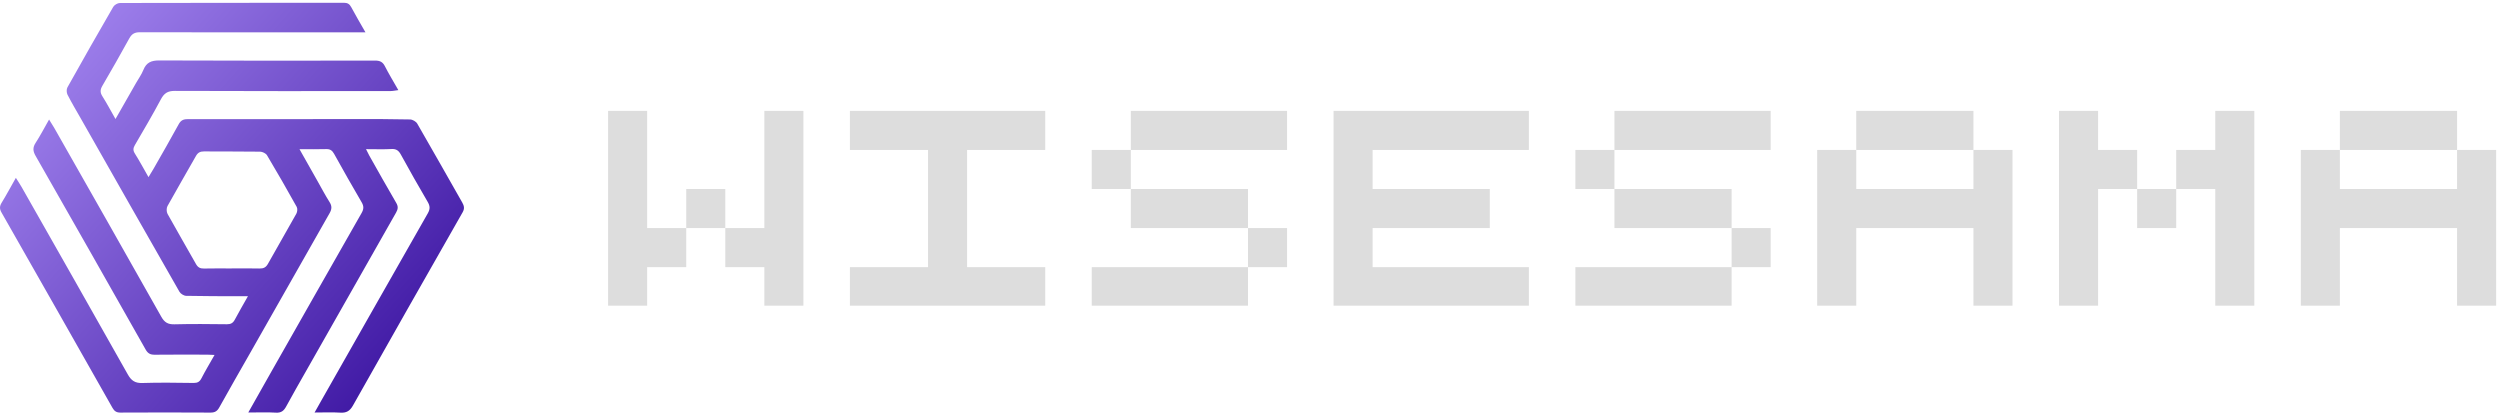 <svg width="206" height="34" viewBox="0 0 206 34" fill="none" xmlns="http://www.w3.org/2000/svg">
<g clip-path="url(#clip0_200_5220)">
<path fill-rule="evenodd" clip-rule="evenodd" d="M19.094 22.121V22.118C19.855 22.118 20.616 22.104 21.377 22.125C21.71 22.134 21.913 22.038 22.081 21.736C22.851 20.353 23.652 18.988 24.421 17.604C24.504 17.454 24.528 17.188 24.449 17.047C23.654 15.619 22.841 14.2 22.003 12.796C21.907 12.635 21.627 12.5 21.429 12.497C19.89 12.473 18.35 12.492 16.81 12.477C16.494 12.475 16.303 12.575 16.148 12.85C15.37 14.23 14.566 15.595 13.8 16.981C13.708 17.149 13.713 17.456 13.806 17.625C14.571 19.011 15.374 20.377 16.149 21.757C16.305 22.035 16.494 22.136 16.81 22.127C17.571 22.107 18.332 22.121 19.094 22.121ZM20.458 33.99C21.15 32.765 21.771 31.66 22.397 30.558C24.86 26.222 27.321 21.885 29.794 17.555C29.978 17.233 29.992 16.993 29.799 16.666C29.023 15.347 28.274 14.012 27.529 12.675C27.378 12.404 27.204 12.275 26.881 12.285C26.183 12.308 25.484 12.292 24.678 12.292C25.203 13.222 25.68 14.067 26.158 14.911C26.488 15.495 26.8 16.09 27.159 16.656C27.363 16.979 27.346 17.237 27.163 17.558C24.966 21.412 22.778 25.272 20.587 29.129C19.746 30.61 18.893 32.083 18.069 33.572C17.895 33.888 17.696 33.999 17.342 33.997C14.868 33.983 12.393 33.983 9.919 33.996C9.598 33.998 9.425 33.882 9.272 33.613C6.23 28.242 3.182 22.874 0.125 17.511C-0.041 17.219 -0.044 16.999 0.132 16.711C0.525 16.072 0.879 15.408 1.307 14.653C1.507 14.972 1.655 15.19 1.785 15.419C4.705 20.561 7.629 25.701 10.531 30.854C10.816 31.36 11.129 31.58 11.729 31.56C13.137 31.512 14.547 31.538 15.956 31.555C16.271 31.558 16.45 31.463 16.598 31.175C16.918 30.551 17.282 29.949 17.679 29.248C17.423 29.237 17.248 29.223 17.073 29.223C15.629 29.221 14.186 29.212 12.743 29.229C12.391 29.233 12.183 29.123 12.005 28.81C8.991 23.482 5.97 18.159 2.933 12.844C2.708 12.45 2.686 12.155 2.936 11.77C3.317 11.185 3.638 10.561 4.044 9.849C4.222 10.138 4.349 10.329 4.463 10.529C7.41 15.717 10.364 20.902 13.291 26.101C13.555 26.571 13.843 26.736 14.371 26.723C15.813 26.686 17.257 26.7 18.701 26.718C19.02 26.722 19.201 26.615 19.348 26.34C19.677 25.72 20.032 25.113 20.429 24.409C20.177 24.409 20 24.41 19.823 24.409C18.328 24.404 16.833 24.41 15.339 24.377C15.149 24.372 14.883 24.208 14.787 24.041C12.071 19.295 9.372 14.539 6.67 9.784C6.296 9.127 5.907 8.477 5.563 7.804C5.48 7.64 5.469 7.356 5.555 7.202C6.796 4.98 8.054 2.767 9.331 0.566C9.425 0.403 9.694 0.247 9.882 0.247C16.034 0.231 22.185 0.236 28.337 0.229C28.635 0.229 28.8 0.326 28.94 0.588C29.293 1.251 29.677 1.897 30.114 2.664C29.806 2.664 29.612 2.664 29.418 2.664C23.455 2.665 17.492 2.672 11.53 2.657C11.091 2.656 10.854 2.796 10.648 3.173C9.929 4.485 9.184 5.783 8.432 7.075C8.256 7.378 8.237 7.616 8.431 7.923C8.806 8.515 9.135 9.137 9.517 9.807C10.103 8.78 10.655 7.813 11.207 6.845C11.411 6.487 11.66 6.146 11.812 5.767C12.059 5.152 12.46 4.978 13.116 4.981C19.044 5.009 24.973 5.002 30.901 4.992C31.291 4.991 31.531 5.091 31.714 5.453C32.039 6.094 32.416 6.709 32.823 7.426C32.56 7.459 32.373 7.503 32.186 7.503C26.258 7.507 20.329 7.516 14.401 7.49C13.816 7.488 13.523 7.683 13.257 8.182C12.579 9.457 11.844 10.702 11.117 11.949C10.972 12.199 10.946 12.385 11.109 12.645C11.491 13.254 11.832 13.889 12.237 14.596C12.404 14.319 12.537 14.108 12.661 13.892C13.349 12.682 14.048 11.477 14.715 10.254C14.887 9.938 15.083 9.818 15.439 9.819C20.061 9.824 24.683 9.814 29.305 9.812C30.8 9.811 32.295 9.808 33.789 9.843C33.994 9.847 34.28 10.012 34.382 10.188C35.632 12.345 36.852 14.52 38.088 16.685C38.245 16.96 38.295 17.188 38.121 17.492C35.098 22.793 32.079 28.097 29.084 33.414C28.823 33.878 28.537 34.034 28.031 34.001C27.372 33.959 26.707 33.991 25.922 33.991C26.14 33.604 26.297 33.325 26.454 33.047C29.385 27.889 32.312 22.728 35.252 17.576C35.45 17.23 35.442 16.977 35.242 16.636C34.483 15.347 33.751 14.043 33.029 12.734C32.852 12.412 32.656 12.259 32.269 12.28C31.603 12.317 30.933 12.29 30.161 12.29C30.272 12.51 30.344 12.67 30.43 12.822C31.166 14.123 31.894 15.43 32.651 16.72C32.826 17.018 32.797 17.236 32.636 17.518C30.16 21.865 27.692 26.217 25.223 30.569C24.672 31.541 24.115 32.51 23.582 33.492C23.392 33.844 23.177 34.027 22.744 34.002C22.027 33.959 21.307 33.99 20.458 33.99Z" fill="url(#paint0_linear_200_5220)"/>
<path d="M50.107 9.137H53.326V18.793H56.545V22.012H53.326V25.187H50.107V9.137ZM62.982 9.137H66.201V25.187H62.982V22.012H59.764V18.793H62.982V9.137ZM56.545 15.574H59.764V18.793H56.545V15.574Z" fill="#DDDDDD"/>
<path d="M70.033 9.137H86.127V12.356H79.689V22.012H86.127V25.187H70.033V22.012H76.471V12.356H70.033V9.137Z" fill="#DDDDDD"/>
<path d="M93.179 9.137H106.054V12.356H93.179V9.137ZM89.96 12.356H93.179V15.574H89.96V12.356ZM93.179 15.574H102.835V18.793H93.179V15.574ZM102.835 18.793H106.054V22.012H102.835V18.793ZM89.96 22.012H102.835V25.187H89.96V22.012Z" fill="#DDDDDD"/>
<path d="M109.885 9.137H125.979V12.356H113.104V15.574H122.76V18.793H113.104V22.012H125.979V25.187H109.885V9.137Z" fill="#DDDDDD"/>
<path d="M133.029 9.137H145.904V12.356H133.029V9.137ZM129.811 12.356H133.029V15.574H129.811V12.356ZM133.029 15.574H142.686V18.793H133.029V15.574ZM142.686 18.793H145.904V22.012H142.686V18.793ZM129.811 22.012H142.686V25.187H129.811V22.012Z" fill="#DDDDDD"/>
<path d="M152.955 9.137H162.611V12.356H152.955V9.137ZM149.736 12.356H152.955V15.574H162.611V12.356H165.83V25.187H162.611V18.793H152.955V25.187H149.736V12.356Z" fill="#DDDDDD"/>
<path d="M169.663 9.137H172.882V12.356H176.101V15.574H172.882V25.187H169.663V9.137ZM182.538 9.137H185.757V25.187H182.538V15.574H179.319V12.356H182.538V9.137ZM176.101 15.574H179.319V18.793H176.101V15.574Z" fill="#DDDDDD"/>
<path d="M192.807 9.137H202.463V12.356H192.807V9.137ZM189.588 12.356H192.807V15.574H202.463V12.356H205.682V25.187H202.463V18.793H192.807V25.187H189.588V12.356Z" fill="#DDDDDD"/>
</g>
<defs>
<linearGradient id="paint0_linear_200_5220" x1="-2.598" y1="-2.741" x2="40.458" y2="35.861" gradientUnits="userSpaceOnUse">
<stop stop-color="#B79BFF"/>
<stop offset="1" stop-color="#290093"/>
</linearGradient>
<clipPath id="clip0_200_5220">
<rect width="206" height="33.777" fill="white" transform="translate(0 0.229)"/>
</clipPath>
</defs>
</svg>
